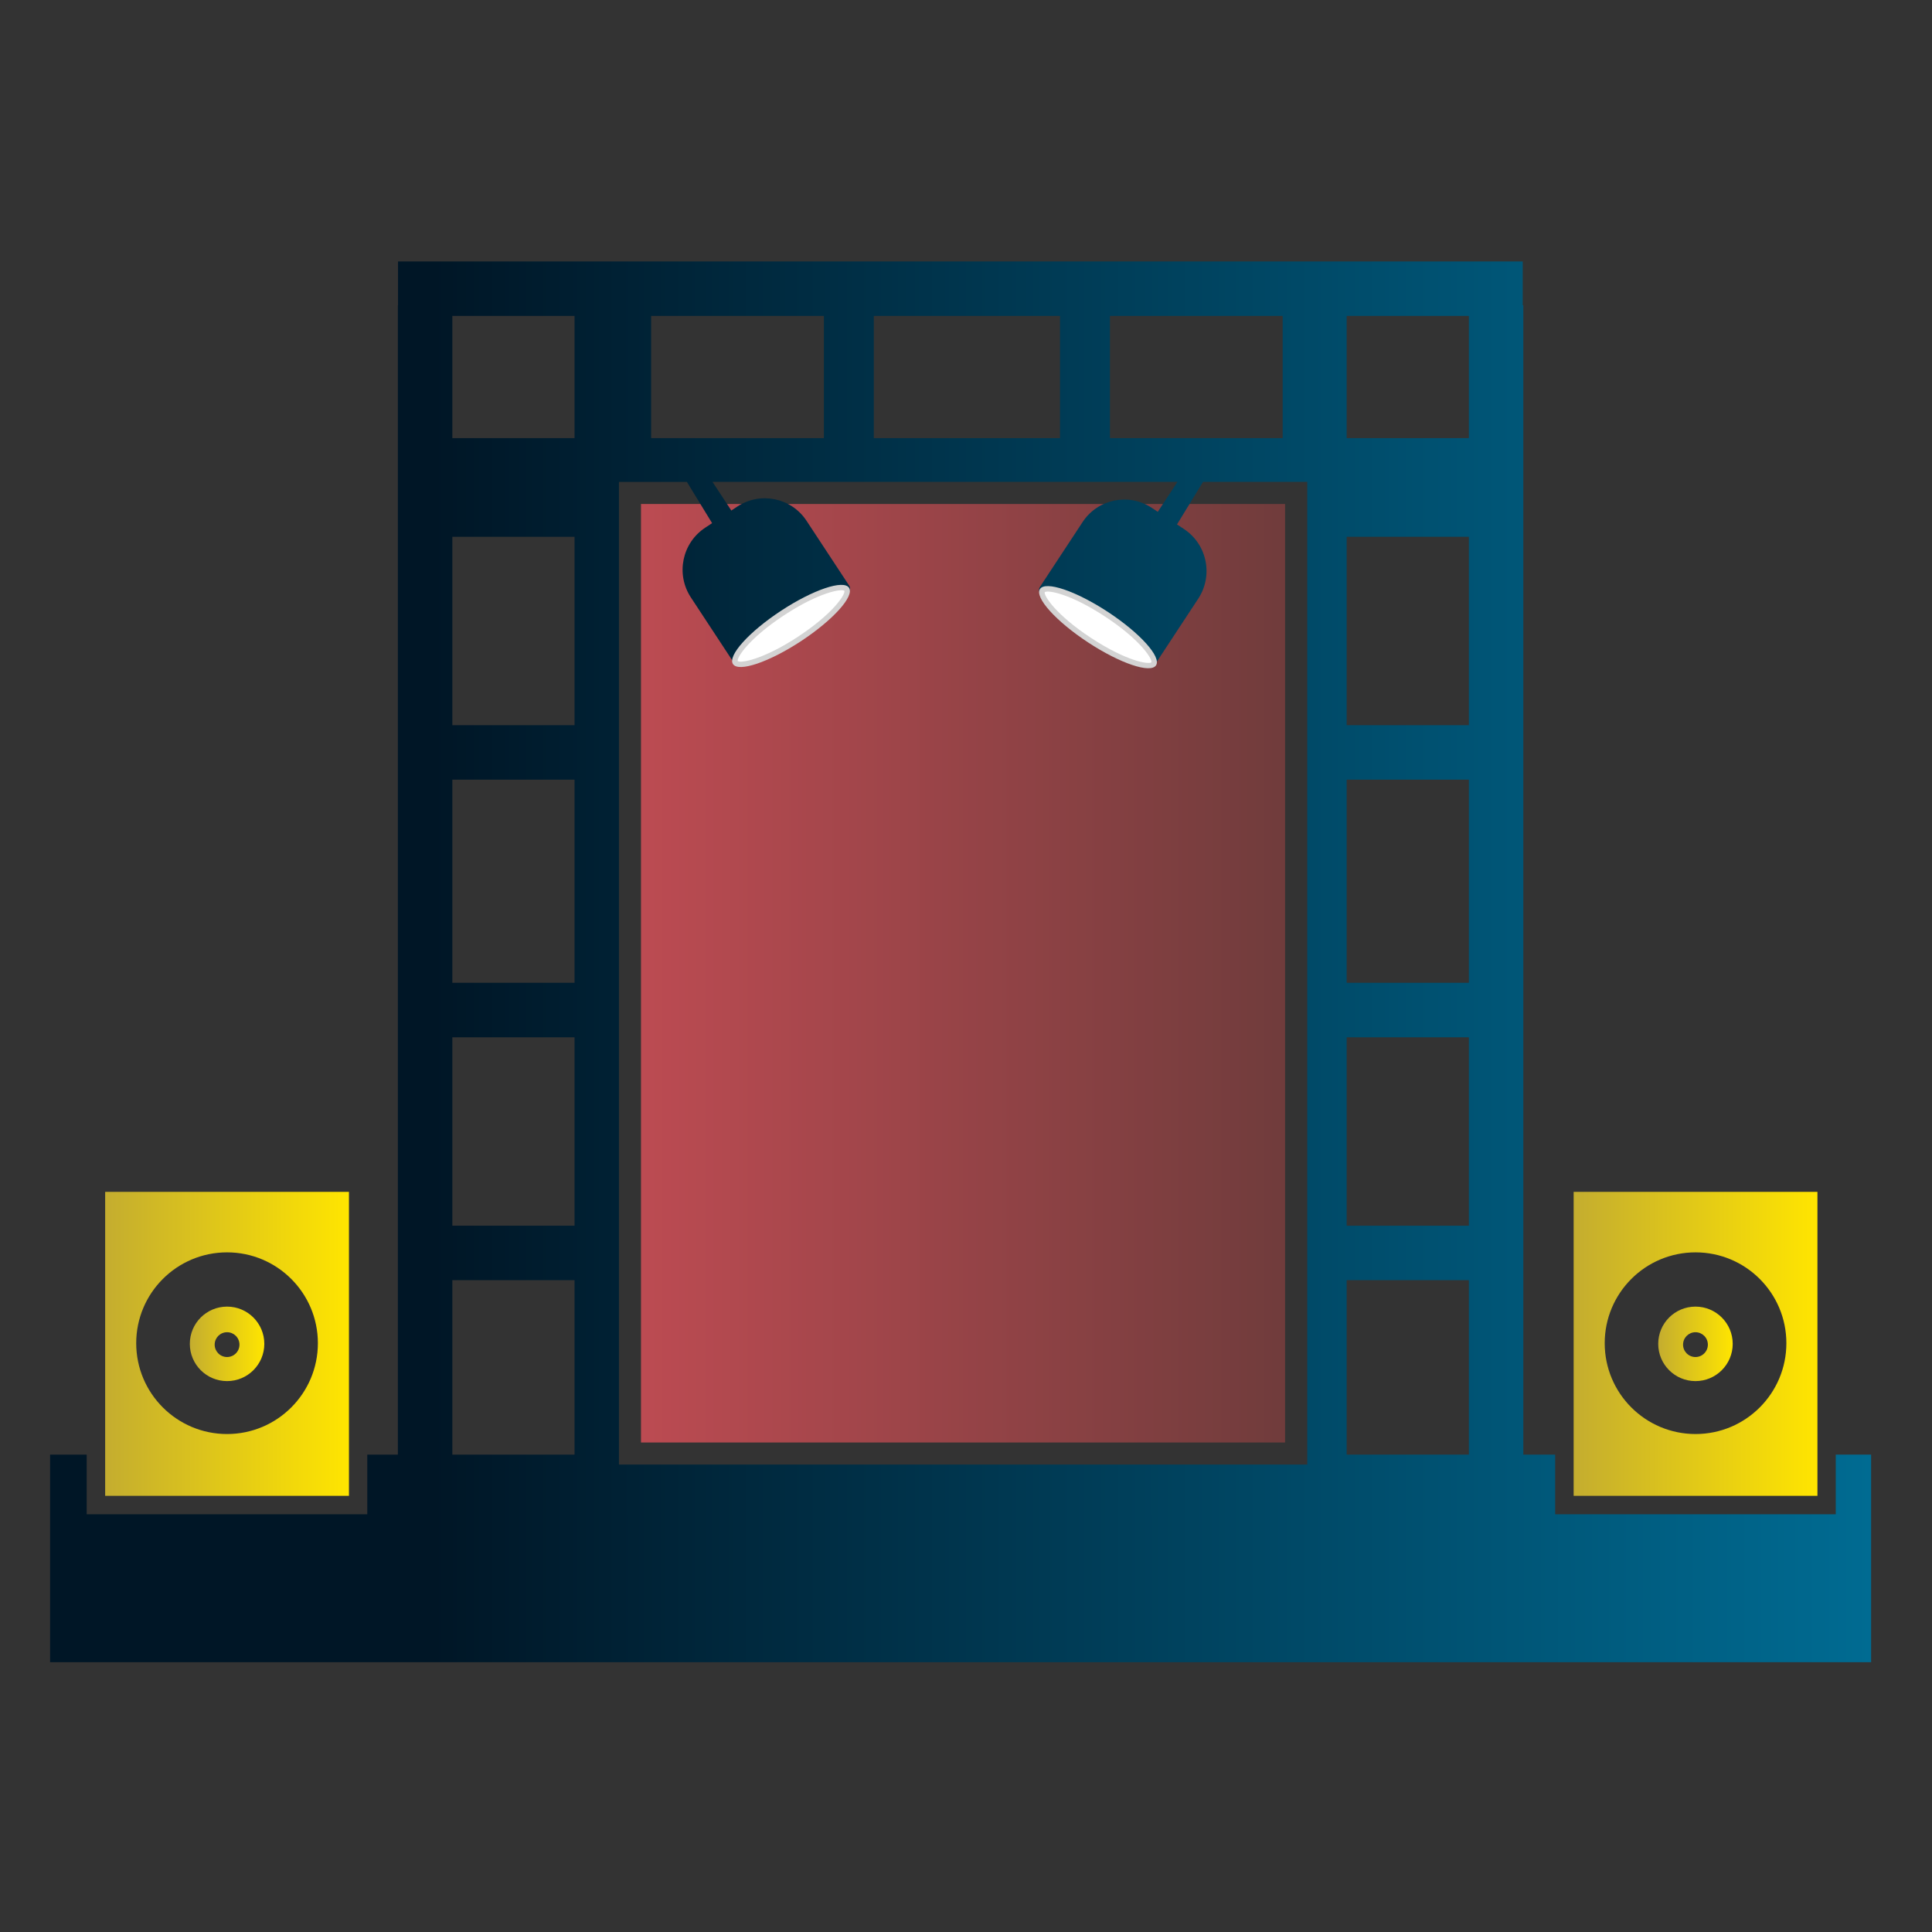 <svg xmlns="http://www.w3.org/2000/svg" width="151" height="151" viewBox="0 0 151 151" fill="none"><rect x="0" y="0" width="151" height="151" fill="#333333" stroke="none"/><path d="M100.438 112.741V39.391H50.099L50.099 112.741H100.438Z" fill="url(#paint0_linear_3372_1415)"></path><path d="M143.478 113.688V118.351H121.548V113.688H119.059V23.861H119.013V20.436H31.108V23.861H31.097V113.688H28.706V118.351H6.776V113.688H3.914V129.911H146.242V113.688H143.478ZM86.751 24.693H100.25V34.243H86.751V24.693ZM68.295 24.693H82.847V34.243H68.295V24.693ZM50.893 24.693H64.392V34.243H50.893V24.693ZM44.904 113.688H35.354V100.056H44.904V113.688ZM44.904 95.799H35.354V81.072H44.904V95.799ZM44.904 76.814H35.354V60.936H44.904V76.814ZM44.904 56.679H35.354V41.952H44.904V56.679ZM44.904 34.243H35.354V24.693H44.904V34.243ZM102.166 114.468H48.376V37.666H53.686L55.656 40.887L55.124 41.238C53.306 42.432 52.803 44.874 53.996 46.692L57.31 51.732C57.44 51.93 57.707 51.985 57.906 51.855L66.247 46.37C66.446 46.24 66.501 45.973 66.371 45.774L63.034 40.7C61.852 38.903 59.436 38.402 57.638 39.584L57.158 39.901L55.688 37.663H92.026L90.49 40.001L90.01 39.685C88.212 38.503 85.796 39.003 84.614 40.801L81.277 45.875C81.147 46.074 81.202 46.341 81.401 46.471L89.742 51.956C89.941 52.085 90.208 52.031 90.338 51.832L93.651 46.793C94.845 44.975 94.342 42.533 92.524 41.339L91.992 40.988L94.025 37.663H102.172V114.465L102.166 114.468ZM114.802 113.688H105.252V100.056H114.802V113.688ZM114.802 95.799H105.252V81.072H114.802V95.799ZM114.802 76.814H105.252V60.936H114.802V76.814ZM114.802 56.679H105.252V41.952H114.802V56.679ZM114.802 34.243H105.252V24.693H114.802V34.243Z" fill="url(#paint1_linear_3372_1415)"></path><path d="M122.992 93.152V116.912H142.046V93.152H122.992ZM132.519 112.08C128.598 112.08 125.42 108.901 125.42 104.98C125.42 101.06 128.598 97.881 132.519 97.881C136.44 97.881 139.618 101.06 139.618 104.98C139.618 108.901 136.44 112.08 132.519 112.08Z" fill="url(#paint2_linear_3372_1415)"></path><path d="M132.513 102.121C130.905 102.121 129.602 103.424 129.602 105.032C129.602 106.64 130.905 107.943 132.513 107.943C134.121 107.943 135.424 106.64 135.424 105.032C135.424 103.424 134.121 102.121 132.513 102.121ZM132.513 106.062C131.978 106.062 131.543 105.628 131.543 105.093C131.543 104.557 131.978 104.123 132.513 104.123C133.048 104.123 133.482 104.557 133.482 105.093C133.482 105.628 133.048 106.062 132.513 106.062Z" fill="url(#paint3_linear_3372_1415)"></path><path d="M8.219 93.152V116.912H27.273V93.152H8.219ZM17.746 112.08C13.825 112.08 10.646 108.901 10.646 104.98C10.646 101.06 13.825 97.881 17.746 97.881C21.666 97.881 24.845 101.06 24.845 104.98C24.845 108.901 21.666 112.08 17.746 112.08Z" fill="url(#paint4_linear_3372_1415)"></path><path d="M17.747 102.121C16.139 102.121 14.836 103.424 14.836 105.032C14.836 106.64 16.139 107.943 17.747 107.943C19.355 107.943 20.658 106.64 20.658 105.032C20.658 103.424 19.355 102.121 17.747 102.121ZM17.747 106.062C17.212 106.062 16.778 105.628 16.778 105.093C16.778 104.557 17.212 104.123 17.747 104.123C18.282 104.123 18.716 104.557 18.716 105.093C18.716 105.628 18.282 106.062 17.747 106.062Z" fill="url(#paint5_linear_3372_1415)"></path><path d="M90.352 52.001C90.783 51.345 89.102 49.478 86.597 47.831C84.092 46.185 81.712 45.381 81.281 46.037C80.85 46.693 82.531 48.559 85.036 50.206C87.541 51.853 89.921 52.656 90.352 52.001Z" fill="#D3D3D3"></path><path d="M85.272 49.858C88.005 51.656 89.768 51.952 89.989 51.765C90.073 51.486 89.103 49.988 86.371 48.19C83.638 46.392 81.875 46.096 81.653 46.283C81.57 46.562 82.539 48.06 85.272 49.858Z" fill="white"></path><path d="M62.605 50.11C65.11 48.463 66.791 46.597 66.36 45.941C65.929 45.285 63.548 46.089 61.044 47.735C58.538 49.382 56.857 51.248 57.288 51.904C57.719 52.56 60.1 51.757 62.605 50.11Z" fill="#D3D3D3"></path><path d="M62.379 49.757C59.646 51.555 57.883 51.851 57.661 51.664C57.578 51.385 58.547 49.886 61.28 48.088C64.012 46.291 65.776 45.994 65.997 46.181C66.081 46.46 65.111 47.959 62.379 49.757Z" fill="white"></path><defs><linearGradient id="paint0_linear_3372_1415" x1="50.099" y1="76.066" x2="100.438" y2="76.066" gradientUnits="userSpaceOnUse"><stop stop-color="#BC4B52"></stop><stop offset="1" stop-color="#703C3C"></stop></linearGradient><linearGradient id="paint1_linear_3372_1415" x1="3.914" y1="75.172" x2="146.242" y2="75.172" gradientUnits="userSpaceOnUse"><stop offset="0.21" stop-color="#001626"></stop><stop offset="1" stop-color="#006B92"></stop></linearGradient><linearGradient id="paint2_linear_3372_1415" x1="122.992" y1="105.032" x2="142.046" y2="105.032" gradientUnits="userSpaceOnUse"><stop stop-color="#C4AD2F"></stop><stop offset="1" stop-color="#FFE500"></stop></linearGradient><linearGradient id="paint3_linear_3372_1415" x1="129.602" y1="105.032" x2="135.424" y2="105.032" gradientUnits="userSpaceOnUse"><stop stop-color="#C4AD2F"></stop><stop offset="1" stop-color="#FFE500"></stop></linearGradient><linearGradient id="paint4_linear_3372_1415" x1="8.219" y1="105.032" x2="27.273" y2="105.032" gradientUnits="userSpaceOnUse"><stop stop-color="#C4AD2F"></stop><stop offset="1" stop-color="#FFE500"></stop></linearGradient><linearGradient id="paint5_linear_3372_1415" x1="14.836" y1="105.032" x2="20.658" y2="105.032" gradientUnits="userSpaceOnUse"><stop stop-color="#C4AD2F"></stop><stop offset="1" stop-color="#FFE500"></stop></linearGradient></defs></svg>